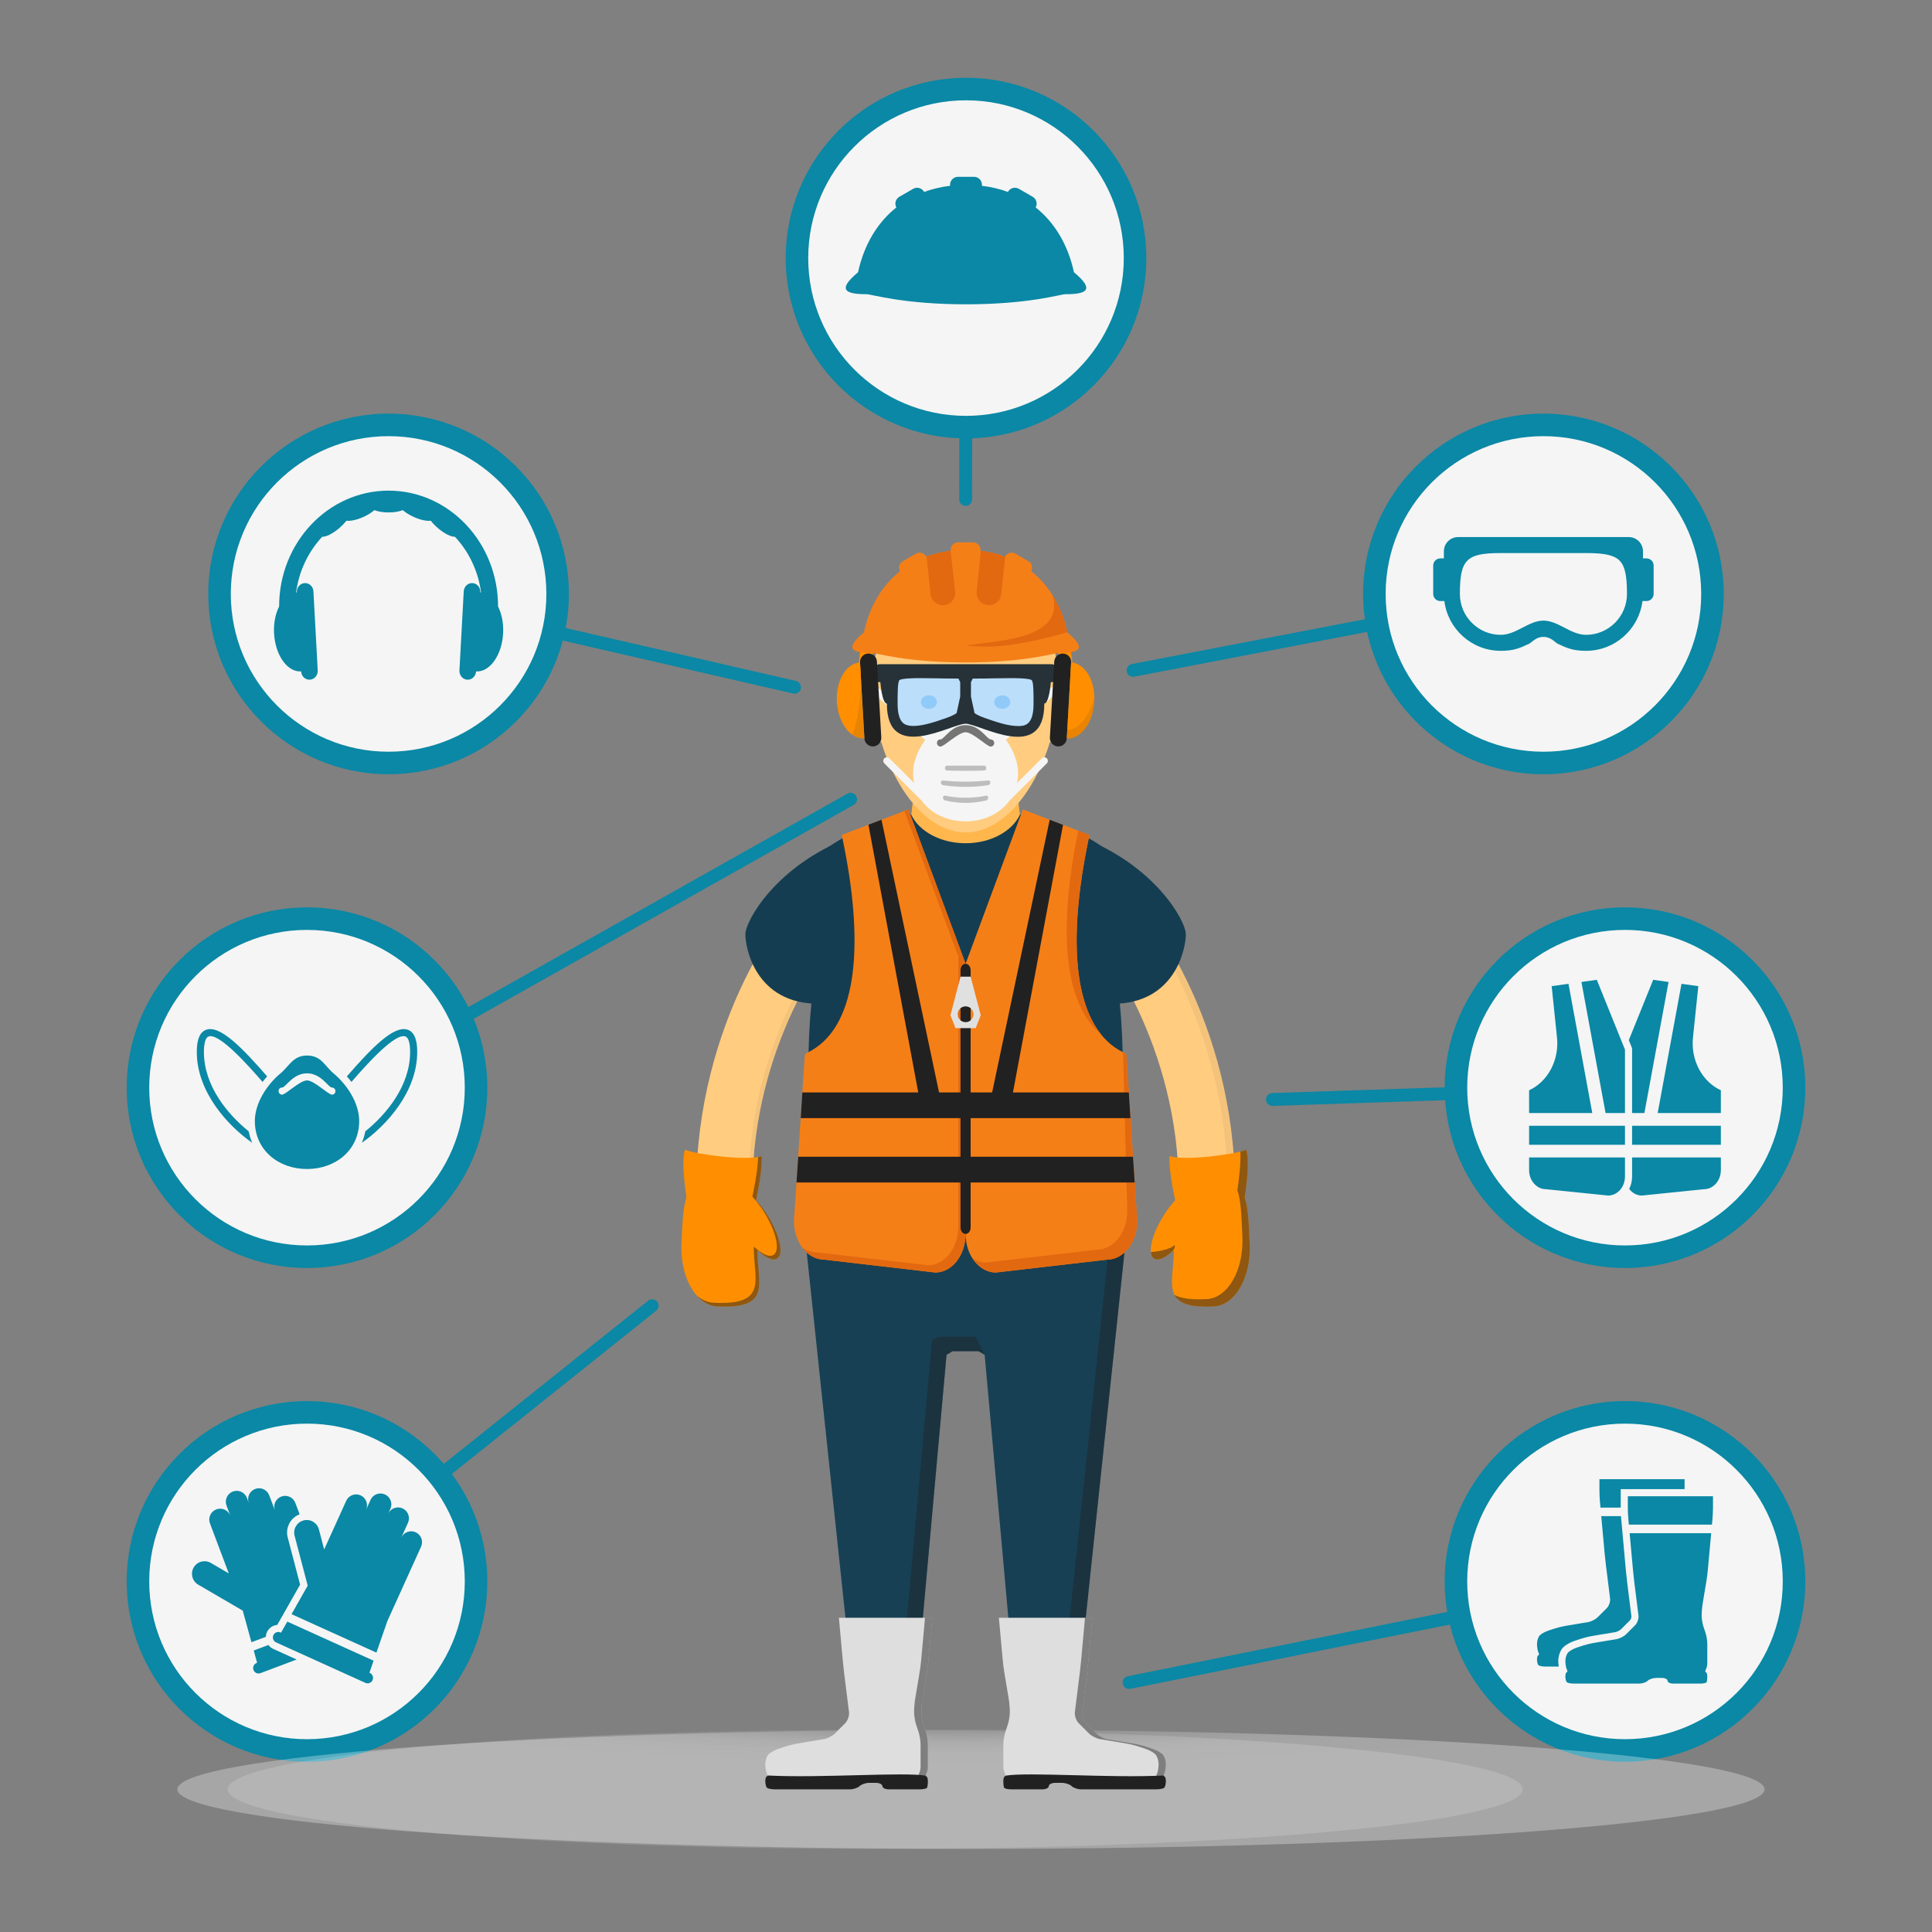 <svg xmlns="http://www.w3.org/2000/svg" xmlns:xlink="http://www.w3.org/1999/xlink" id="&#xD1;&#xEB;&#xEE;&#xE9;_2" x="0px" y="0px" viewBox="0 0 450 450" style="enable-background:new 0 0 450 450;" xml:space="preserve"><rect x="0" y="0" width="450" height="450" fill="#808080" stroke="none"/><g>	<path style="fill:#0A88A5;" d="M262.988,393.39c-0.699,0-1.325-0.492-1.469-1.204c-0.163-0.813,0.362-1.602,1.175-1.767  l116.01-23.35c0.808-0.157,1.602,0.362,1.767,1.175c0.163,0.813-0.362,1.603-1.175,1.767l-116.01,23.35  C263.186,393.38,263.087,393.39,262.988,393.39z"></path></g><g>	<path style="fill:#0A88A5;" d="M296.389,257.59c-0.806,0-1.472-0.639-1.498-1.45c-0.027-0.828,0.621-1.521,1.449-1.549l82.61-2.75  c0.804-0.07,1.521,0.621,1.549,1.449c0.027,0.828-0.621,1.521-1.449,1.549l-82.61,2.75  C296.423,257.59,296.405,257.59,296.389,257.59z"></path></g><g>	<path style="fill:#0A88A5;" d="M263.908,157.641c-0.704,0-1.333-0.499-1.471-1.217c-0.157-0.813,0.376-1.6,1.19-1.756l95.58-18.39  c0.806-0.154,1.6,0.375,1.756,1.19c0.157,0.814-0.376,1.6-1.19,1.756l-95.58,18.39  C264.098,157.631,264.003,157.641,263.908,157.641z"></path></g><g>	<path style="fill:#0A88A5;" d="M185.061,161.57c-0.111,0-0.224-0.013-0.337-0.039l-94.55-21.73  c-0.808-0.186-1.312-0.991-1.126-1.798c0.186-0.807,0.989-1.312,1.798-1.126l94.55,21.73c0.808,0.186,1.311,0.991,1.126,1.798  C186.362,161.1,185.745,161.57,185.061,161.57z"></path></g><g>	<path style="fill:#0A88A5;" d="M71.511,369.84c-0.44,0-0.877-0.193-1.173-0.563c-0.517-0.647-0.412-1.592,0.236-2.108l80.38-64.21  c0.647-0.516,1.591-0.41,2.108,0.235c0.517,0.647,0.412,1.592-0.236,2.108l-80.38,64.21  C72.169,369.732,71.839,369.84,71.511,369.84z"></path></g><g>	<path style="fill:#0A88A5;" d="M71.511,258.94c-0.524,0-1.033-0.274-1.309-0.764c-0.406-0.723-0.15-1.637,0.571-2.043  l126.614-71.279c0.722-0.406,1.636-0.15,2.043,0.571c0.406,0.722,0.15,1.637-0.571,2.043L72.246,258.747  C72.013,258.879,71.76,258.94,71.511,258.94z"></path></g><g>	<path style="fill:#0A88A5;" d="M224.92,117.83h-0.002c-0.829-0.001-1.499-0.674-1.498-1.502l0.08-56.22  c0.001-0.828,0.672-1.498,1.5-1.498h0.001c0.829,0.001,1.5,0.674,1.499,1.502l-0.08,56.22  C226.419,117.16,225.748,117.83,224.92,117.83z"></path></g><g>	<circle style="fill:#0A88A5;" cx="225" cy="60.113" r="42"></circle>	<path style="fill:#F5F5F5;" d="M225,23.363c-20.296,0-36.75,16.453-36.75,36.749c0,20.297,16.454,36.75,36.75,36.75  s36.75-16.453,36.75-36.75C261.75,39.816,245.296,23.363,225,23.363z M248.152,68.525c-1.095,0-8.513,2.355-23.147,2.355  c-14.639,0-22.06-2.355-23.152-2.355c-4.744,0-7.085-0.877-1.996-5.109c1.398-6.42,4.493-11.573,8.918-15.099  c-0.473-0.879-0.174-1.977,0.696-2.482l3.216-1.854c0.887-0.512,2.024-0.211,2.534,0.679l0.025,0.044  c1.884-0.69,3.9-1.172,6.042-1.428v-0.241c0-1.025,0.831-1.855,1.855-1.855H225h0.005h1.856c1.023,0,1.854,0.83,1.854,1.855v0.241  c2.143,0.256,4.161,0.737,6.042,1.428l0.027-0.044c0.511-0.89,1.647-1.19,2.533-0.679l3.216,1.854  c0.871,0.506,1.17,1.604,0.697,2.482c4.423,3.525,7.518,8.679,8.917,15.099C255.234,67.648,252.895,68.525,248.152,68.525z"></path></g><g>	<circle style="fill:#0A88A5;" cx="71.508" cy="253.341" r="42"></circle>	<path style="fill:#F5F5F5;" d="M71.508,216.592c-20.296,0-36.75,16.453-36.75,36.748c0,20.296,16.454,36.75,36.75,36.75  s36.75-16.454,36.75-36.75C108.258,233.045,91.804,216.592,71.508,216.592z M45.838,245.025c0-2.935,0.707-4.623,2.161-5.164  c3.234-1.205,8.543,4.319,14.23,10.855c-0.368,0.407-0.728,0.837-1.073,1.288c-3.435-3.962-10.144-11.489-12.579-10.592  c-0.698,0.261-1.083,1.543-1.083,3.613c0,7.895,5.534,14.541,10.441,18.486c0.176,0.934,0.443,1.83,0.813,2.673  C53.01,262.172,45.838,254.311,45.838,245.025z M71.509,272.286c-6.712,0-12.151-4.464-12.151-11.176  c0-4.118,2.744-8.41,5.989-11.114c2.043-1.702,2.917-4.142,6.162-4.142c3.34,0,4.122,2.439,6.168,4.144  c3.242,2.703,5.984,6.996,5.984,11.111C83.661,267.822,78.221,272.286,71.509,272.286z M84.271,266.183  c0.369-0.842,0.637-1.738,0.813-2.672c4.906-3.945,10.44-10.591,10.44-18.485c0-2.07-0.385-3.353-1.082-3.612  c-2.432-0.906-9.144,6.626-12.58,10.59c-0.346-0.452-0.706-0.882-1.072-1.289c5.686-6.534,10.988-12.06,14.229-10.853  c1.454,0.541,2.161,2.23,2.161,5.164C97.18,254.31,90.01,262.171,84.271,266.183z M77.305,253.308  c-0.828,0-2.484-3.312-5.796-3.312c-3.313,0-4.969,3.312-5.798,3.312c-0.533,0-0.826,0.371-0.826,0.827  c0,0.46,0.369,0.829,0.826,0.829c0.829,0,4.141-3.313,5.798-3.313c1.656,0,4.968,3.313,5.796,3.313  c0.508,0,0.827-0.369,0.827-0.829C78.132,253.679,77.763,253.308,77.305,253.308z"></path></g><g>	<path style="fill:#0A88A5;" d="M401.492,138.34c0,23.196-18.806,42.001-42,42.001c-23.196,0-42-18.805-42-42.001  c0-23.196,18.804-42,42-42C382.686,96.34,401.492,115.144,401.492,138.34z"></path>	<path style="fill:#F5F5F5;" d="M359.49,101.591c-20.293,0-36.748,16.454-36.748,36.749c0,20.297,16.455,36.75,36.748,36.75  c20.298,0,36.752-16.453,36.752-36.75C396.242,118.045,379.788,101.591,359.49,101.591z M385.164,138.34  c0,0.918-0.743,1.656-1.657,1.656h-0.943c-0.818,6.526-6.391,11.594-13.136,11.594c-2.998,0-4.417-0.614-6.624-1.656  c-0.554-0.26-1.654-1.655-3.31-1.579c-1.657-0.076-2.761,1.319-3.314,1.579c-2.204,1.042-3.626,1.656-6.624,1.656  c-6.745,0-12.316-5.067-13.135-11.594h-0.941c-0.917,0-1.659-0.738-1.659-1.656v-6.623c0-0.916,0.742-1.656,1.659-1.656h0.826  v-1.656c0-1.828,1.485-3.313,3.314-3.313h39.746c1.829,0,3.312,1.483,3.312,3.313v1.656h0.829c0.914,0,1.657,0.74,1.657,1.656  V138.34z M369.428,128.818h-19.872c-8.01,0-9.522,1.513-9.522,9.521c0,2.541,0.988,4.931,2.791,6.733  c1.801,1.799,4.189,2.791,6.73,2.791c1.836,0,3.49-0.855,5.095-1.689c1.544-0.797,3.138-1.624,4.844-1.624  c1.704,0,3.3,0.827,4.84,1.623c1.603,0.834,3.261,1.689,5.094,1.689c5.252,0,9.524-4.273,9.524-9.525  c0-4.346-0.486-6.527-1.739-7.777C375.956,129.308,373.777,128.818,369.428,128.818z"></path></g><g>	<circle style="fill:#0A88A5;" cx="90.508" cy="138.341" r="42"></circle>	<path style="fill:#F5F5F5;" d="M90.507,101.591c-20.296,0-36.749,16.453-36.749,36.749c0,20.297,16.453,36.75,36.749,36.75  c20.298,0,36.751-16.453,36.751-36.75C127.258,118.044,110.805,101.591,90.507,101.591z M110.882,156.388  c-0.06,1.129-0.979,1.99-2.045,1.927c-1.069-0.067-1.885-1.035-1.824-2.163l1-18.411c0.06-1.128,0.976-1.993,2.046-1.925  c1.064,0.064,1.883,1.03,1.822,2.162c0.058,0.003,0.114,0.018,0.17,0.024c-0.667-5.026-2.869-9.538-6.092-12.982  c-0.839,0.06-2.354-0.664-3.85-1.918c-0.711-0.596-1.319-1.228-1.773-1.818c-0.878,0.126-2.306-0.148-3.828-0.813  c-1.106-0.483-2.046-1.076-2.687-1.65c-0.811,0.326-1.986,0.536-3.314,0.536c-1.327,0-2.501-0.21-3.313-0.536  c-0.641,0.574-1.581,1.167-2.689,1.65c-1.521,0.665-2.95,0.939-3.824,0.813c-0.456,0.591-1.061,1.223-1.775,1.818  c-1.496,1.256-3.013,1.978-3.852,1.917c-3.223,3.444-5.425,7.956-6.092,12.982c0.058-0.005,0.114-0.02,0.173-0.024  c-0.061-1.132,0.755-2.099,1.824-2.162c1.068-0.068,1.983,0.797,2.043,1.925l1.002,18.411c0.061,1.128-0.757,2.096-1.824,2.163  c-1.069,0.063-1.985-0.798-2.045-1.927c-3.205,0.192-6.024-3.77-6.302-8.852c-0.13-2.388,0.33-4.591,1.181-6.284v-0.031  c0-14.854,11.436-26.94,25.493-26.94c14.059,0,25.495,12.086,25.495,26.94v0.034c0.849,1.693,1.31,3.895,1.182,6.281  C116.905,152.617,114.086,156.578,110.882,156.388z"></path></g><g>	<circle style="fill:#0A88A5;" cx="378.492" cy="368.341" r="42"></circle>	<path style="fill:#F5F5F5;" d="M378.492,331.591c-20.297,0-36.75,16.453-36.75,36.751c0,20.297,16.453,36.749,36.75,36.749  c20.296,0,36.75-16.452,36.75-36.749C415.242,348.044,398.788,331.591,378.492,331.591z M372.54,344.537h19.836l-0.003,2.313  h-14.876v4.301h-4.719l-0.119-1.33c-0.067-0.723-0.119-1.91-0.119-2.638V344.537z M363.065,388.175h-3.088  c-0.726,0-1.471-0.148-1.653-0.329c-0.181-0.182-0.33-0.776-0.33-1.324c0-0.54,0.15-0.989,0.33-0.989c0.183,0,0.183-0.297,0-0.662  c-0.181-0.364-0.328-1.257-0.328-1.982c0-0.728,0.298-1.621,0.658-1.983c0.365-0.364,1.227-0.849,1.918-1.08l1.458-0.484  c0.688-0.229,1.842-0.519,2.558-0.637l5.325-0.888c0.718-0.118,1.725-0.637,2.239-1.153l2.099-2.097  c0.513-0.515,0.861-1.526,0.768-2.249l-0.992-7.952c-0.093-0.722-0.22-1.904-0.283-2.63l-0.785-8.602h4.605  c0.019,0.294,0.037,0.574,0.06,0.81l0.136,1.504l0.947,10.408c0.067,0.739,0.197,1.945,0.289,2.681l0.995,7.959  c0.026,0.214-0.145,0.717-0.3,0.87l-2.096,2.096c-0.271,0.271-0.962,0.627-1.339,0.691l-5.328,0.887  c-0.783,0.129-2.014,0.434-2.81,0.695l-1.46,0.487c-0.809,0.271-1.946,0.865-2.561,1.48c-0.786,0.788-1.145,2.186-1.145,3.152  C362.953,387.241,362.992,387.711,363.065,388.175z M397.783,365.702c-0.065,0.723-0.217,1.902-0.336,2.622l-0.888,5.324  c-0.119,0.716-0.218,1.898-0.218,2.629c0,0.723,0.189,1.884,0.418,2.572l0.486,1.459c0.231,0.689,0.418,1.851,0.418,2.579v2.645  c0,0.728,0,1.618,0,1.982c0,0.368-0.15,0.96-0.33,1.322c-0.183,0.367-0.183,0.66,0,0.66c0.181,0,0.33,0.449,0.33,0.994  c0,0.547-0.071,1.138-0.164,1.321c-0.092,0.183-0.763,0.33-1.488,0.33h-6.281c-0.728,0-1.323-0.299-1.323-0.661  c0-0.361-0.595-0.66-1.32-0.66h-1.323c-0.726,0-1.62,0.299-1.983,0.66c-0.362,0.365-1.257,0.661-1.984,0.661h-15.207  c-0.726,0-1.468-0.148-1.65-0.33c-0.183-0.184-0.333-0.774-0.333-1.321c0-0.545,0.15-0.994,0.333-0.994c0.183,0,0.183-0.293,0-0.66  c-0.183-0.362-0.333-1.258-0.333-1.983c0-0.73,0.298-1.618,0.663-1.983c0.362-0.364,1.227-0.851,1.915-1.081l1.458-0.487  c0.691-0.226,1.842-0.514,2.56-0.632l5.326-0.888c0.716-0.121,1.725-0.638,2.239-1.153l2.096-2.095  c0.515-0.516,0.861-1.527,0.771-2.248l-0.997-7.956c-0.09-0.722-0.215-1.905-0.283-2.628l-0.781-8.6h18.994L397.783,365.702z   M398.987,351.151c0,0.727-0.056,1.914-0.119,2.639l-0.119,1.327h-19.354l-0.123-1.327c-0.066-0.725-0.121-1.912-0.121-2.639  l0.002-2.646h19.835V351.151z"></path></g><g>	<circle style="fill:#0A88A5;" cx="71.508" cy="368.341" r="42"></circle>	<path style="fill:#F5F5F5;" d="M71.508,331.591c-20.296,0-36.75,16.453-36.75,36.749c0,20.298,16.454,36.752,36.75,36.752  c20.297,0,36.75-16.454,36.75-36.752C108.258,348.044,91.805,331.591,71.508,331.591z M56.538,375.149l-10.372-6.053  c-1.397-0.814-1.869-2.607-1.054-4.004c0.816-1.396,2.608-1.868,4.003-1.051l4.172,2.435l-4.381-11.643  c-0.494-1.313,0.167-2.774,1.479-3.269c1.307-0.491,2.764,0.168,3.263,1.471l-0.887-2.357c0-0.001-0.001-0.004-0.003-0.007  c-0.491-1.309,0.171-2.773,1.481-3.266c1.312-0.495,2.773,0.169,3.268,1.477v0.002l0.444,1.183  c-0.488-1.312,0.173-2.769,1.483-3.264c1.313-0.492,2.776,0.171,3.27,1.481l0.001-0.001l1.338,3.558  c-0.491-1.311,0.172-2.771,1.479-3.263c1.313-0.494,2.773,0.168,3.269,1.482l0.999,2.656c-0.961,0.372-1.771,1.035-2.299,1.939  c-0.616,1.058-0.784,2.291-0.472,3.473l2.881,10.965l-5.321,9.38c-1.044,0.09-1.973,0.739-2.416,1.709  c-0.155,0.347-0.233,0.709-0.25,1.067l-3.344,1.259L56.538,375.149z M60.675,389.705c-0.656,0.25-1.388-0.082-1.634-0.737  c-0.248-0.657,0.084-1.389,0.739-1.638l0.107-0.037l-0.789-2.859l3.414-1.285c0.282,0.374,0.649,0.694,1.106,0.901l5.483,2.484  L60.675,389.705z M86.146,389.657c0.64,0.286,0.92,1.041,0.632,1.678c-0.287,0.639-1.039,0.922-1.677,0.635l-20.798-9.427  c-0.636-0.289-0.919-1.038-0.632-1.678c0.291-0.638,1.043-0.923,1.681-0.634l0.104,0.049l1.464-2.577l20.095,9.103l-0.974,2.802  L86.146,389.657z M90.225,377.58h0.002l-2.556,7.344l-19.768-8.955l3.768-6.644l-3.052-11.615  c-0.413-1.563,0.522-3.164,2.084-3.572c1.563-0.414,3.165,0.522,3.575,2.085l1.228,4.673l5.134-11.332  c0.579-1.275,2.081-1.843,3.357-1.264c1.272,0.576,1.837,2.072,1.269,3.347l1.039-2.294c0.001-0.003,0.001-0.005,0.001-0.006  c0.578-1.275,2.084-1.841,3.358-1.263c1.278,0.577,1.842,2.079,1.265,3.355l0,0l-0.52,1.15c0.58-1.271,2.079-1.834,3.354-1.256  c1.275,0.576,1.842,2.08,1.264,3.355h0.003l-1.572,3.463c0.581-1.273,2.083-1.838,3.357-1.263c1.275,0.581,1.84,2.083,1.262,3.36  L90.225,377.58z"></path></g><g>	<circle style="fill:#0A88A5;" cx="378.492" cy="253.34" r="42"></circle>	<path style="fill:#F5F5F5;" d="M378.489,216.592c-20.294,0-36.747,16.453-36.747,36.75c0,20.294,16.453,36.748,36.747,36.748  c20.299,0,36.753-16.454,36.753-36.748C415.242,233.045,398.788,216.592,378.489,216.592z M356.159,253.942  c4.354-1.98,7.132-7.075,6.47-12.545l-1.214-11.701l3.915-0.55l5.543,30.106h-14.714V253.942z M378.489,274.032  c0,2.448-1.764,4.434-3.939,4.434l-14.449-1.477c-2.178,0-3.941-1.985-3.941-4.434v-2.96h22.33V274.032z M378.489,266.641h-22.33  v-4.434h22.33V266.641z M378.489,259.252h-4.52l-5.623-30.532l3.578-0.504l6.564,16.256V259.252z M385.059,228.216l3.578,0.504  l-5.625,30.532h-2.867v-15.1l-0.763-1.887L385.059,228.216z M400.82,272.556c0,2.448-1.762,4.434-3.939,4.434l-14.447,1.477  c-1.19,0-2.242-0.602-2.964-1.536c0.431-0.863,0.675-1.85,0.675-2.897v-4.436h20.676V272.556z M400.82,266.641h-20.676v-4.434  h20.676V266.641z M400.82,259.252h-14.714l5.547-30.106l3.915,0.55l-1.216,11.701c-0.664,5.47,2.118,10.564,6.468,12.545V259.252z"></path></g><radialGradient id="SVGID_1_" cx="203.847" cy="57320.375" r="130.531" gradientTransform="matrix(1 0 0 0.128 0 -6943.166)" gradientUnits="userSpaceOnUse">	<stop offset="0" style="stop-color:#000000"></stop>	<stop offset="0.098" style="stop-color:#2D2D2D"></stop>	<stop offset="0.232" style="stop-color:#646464"></stop>	<stop offset="0.367" style="stop-color:#939393"></stop>	<stop offset="0.5" style="stop-color:#BABABA"></stop>	<stop offset="0.631" style="stop-color:#D8D8D8"></stop>	<stop offset="0.76" style="stop-color:#EEEEEE"></stop>	<stop offset="0.884" style="stop-color:#FBFBFB"></stop>	<stop offset="1" style="stop-color:#FFFFFF"></stop></radialGradient><path style="opacity:0.15;fill:url(#SVGID_1_);" d="M354.662,416.77c0,7.663-67.521,13.874-150.815,13.874 c-83.294,0-150.815-6.211-150.815-13.874c0-7.661,67.521-13.872,150.815-13.872C287.141,402.897,354.662,409.108,354.662,416.77z"></path><radialGradient id="SVGID_00000092437549222131536660000017026131133989651620_" cx="226.475" cy="57320.375" r="130.534" gradientTransform="matrix(1.226 0 0 0.128 -51.414 -6943.166)" gradientUnits="userSpaceOnUse">	<stop offset="0.332" style="stop-color:#000000"></stop>	<stop offset="0.343" style="stop-color:#0D0D0D"></stop>	<stop offset="0.393" style="stop-color:#3F3F3F"></stop>	<stop offset="0.446" style="stop-color:#6D6D6D"></stop>	<stop offset="0.501" style="stop-color:#949494"></stop>	<stop offset="0.56" style="stop-color:#B5B5B5"></stop>	<stop offset="0.622" style="stop-color:#D0D0D0"></stop>	<stop offset="0.69" style="stop-color:#E5E5E5"></stop>	<stop offset="0.766" style="stop-color:#F4F4F4"></stop>	<stop offset="0.857" style="stop-color:#FCFCFC"></stop>	<stop offset="1" style="stop-color:#FFFFFF"></stop></radialGradient><path style="opacity:0.3;fill:url(#SVGID_00000092437549222131536660000017026131133989651620_);" d="M411,416.77 c0,7.663-82.758,13.874-184.848,13.874c-102.087,0-184.845-6.211-184.845-13.874c0-7.661,82.759-13.872,184.845-13.872 C328.242,402.897,411,409.108,411,416.77z"></path><g>	<path style="fill:#681E1E;" d="M238.344,201.47c0,8.929-7.504,3.233-13.439,3.233c-5.938,0-13.438,5.696-13.438-3.233  s7.501-67.906,13.438-67.906C230.84,133.564,238.344,192.541,238.344,201.47z"></path>	<g>		<path style="fill:#FFCC80;" d="M175.264,276.82h-13.089c0-38.215,20.357-66.879,28.095-71.325l6.52,11.349l0.128-0.08   C193.095,219.466,175.264,243.725,175.264,276.82z"></path>		<path style="opacity:0.05;fill:#212121;" d="M196.789,216.845l-6.52-11.349c-0.084,0.048-0.178,0.115-0.265,0.169l5.936,10.332   l0.128-0.08c-3.823,2.701-21.654,26.96-21.654,60.056h-12.225c-0.003,0.283-0.015,0.563-0.015,0.848h13.089   c0-33.096,17.831-57.354,21.653-60.055L196.789,216.845z"></path>		<g>			<path style="fill:#FF8F00;" d="M158.729,289.866c-0.293,7.714,3.435,14.175,8.32,14.418c13.279,0.664,9.09-5.815,9.385-13.53    c0.294-7.715-3.432-14.174-8.319-14.419C159.86,275.921,159.262,275.891,158.729,289.866z"></path>			<path style="fill:#FF8F00;" d="M173.16,287.237c2.959,4.471,6.541,7.066,8.004,5.791c1.461-1.272,0.246-5.933-2.711-10.406    c-2.956-4.475-6.538-7.072-8.003-5.798C168.987,278.1,170.199,282.759,173.16,287.237z"></path>			<path style="fill:#FF8F00;" d="M177.392,269.275c0.252,3.582-1.395,10.685-1.395,10.685l-15.763,1.071    c0,0-1.847-10.213-0.666-13.227C162.253,268.923,174.109,270.438,177.392,269.275z"></path>		</g>		<path style="opacity:0.5;fill:#212121;" d="M178.453,282.622c-0.764-1.156-1.569-2.181-2.369-3.052   c0.333-1.516,1.524-7.207,1.308-10.295c-0.232,0.082-0.517,0.148-0.827,0.204c-0.047,3.186-1.03,7.886-1.329,9.243   c0.8,0.871,1.606,1.895,2.37,3.051c2.956,4.475,4.172,9.134,2.711,10.406c-0.943,0.822-2.77,0.021-4.739-1.84   c-0.132,7.522,3.654,13.747-9.376,13.097c-1.449-0.073-2.792-0.703-3.963-1.74c1.348,1.549,2.999,2.497,4.811,2.588   c13.029,0.651,9.244-5.574,9.376-13.097c1.97,1.86,3.796,2.662,4.738,1.841C182.625,291.756,181.41,287.096,178.453,282.622z"></path>		<path style="fill:#FFCC80;" d="M287.631,276.82h-13.086c0-33.098-17.832-57.355-21.652-60.055l6.646-11.27   C267.275,209.94,287.631,238.602,287.631,276.82z"></path>		<path style="opacity:0.05;fill:#212121;" d="M259.539,205.496l-0.486,0.826c8.447,6.418,26.883,34.12,26.883,70.499h1.695   C287.631,238.602,267.275,209.94,259.539,205.496z"></path>		<g>			<path style="fill:#FF8F00;" d="M291.082,289.866c0.293,7.714-3.434,14.175-8.32,14.418c-13.281,0.664-9.094-5.815-9.385-13.53    c-0.293-7.715,3.43-14.174,8.316-14.419C289.951,275.921,290.551,275.891,291.082,289.866z"></path>			<path style="fill:#FF8F00;" d="M276.65,287.237c-2.959,4.471-6.543,7.066-8.004,5.791c-1.461-1.272-0.246-5.933,2.713-10.406    c2.953-4.475,6.539-7.072,8-5.798C280.82,278.1,279.609,282.759,276.65,287.237z"></path>			<path style="fill:#FF8F00;" d="M272.42,269.275c-0.254,3.582,1.393,10.685,1.393,10.685l15.762,1.071    c0,0,1.85-10.213,0.668-13.227C287.557,268.923,275.699,270.438,272.42,269.275z"></path>		</g>		<path style="opacity:0.5;fill:#212121;" d="M291.082,289.866c-0.215-5.607-0.445-8.936-1.172-10.914   c0.469-3.145,1.178-8.988,0.332-11.147c-0.322,0.135-0.781,0.273-1.336,0.414c0.156,2.705-0.336,6.646-0.691,9.037   c0.725,1.979,0.957,5.307,1.17,10.913c0.293,7.715-3.434,14.176-8.32,14.419c-3.707,0.186-6.049-0.188-7.512-0.987   c0.98,1.915,3.451,2.972,9.209,2.684C287.648,304.041,291.375,297.58,291.082,289.866z M268.646,293.028   c0.641,0.558,1.693,0.353,2.918-0.411c1.162-0.83,2.188-1.438,2.082-2.657c-1.359,1.286-4.602,1.579-5.582,1.668   C268.127,292.241,268.309,292.733,268.646,293.028z"></path>	</g>	<g>		<g>			<polygon style="fill:#184054;" points="250.77,396.799 236.662,396.799 227.256,292.391 262.525,285.863    "></polygon>			<polygon style="fill:#184054;" points="199.038,396.799 213.145,396.799 222.554,292.391 187.282,285.863    "></polygon>		</g>		<polygon style="fill:#184054;" points="234.309,318.494 227.924,314.721 221.885,314.721 215.497,318.494 215.497,282.602    234.309,282.602   "></polygon>	</g>	<path style="opacity:0.4;fill:#212121;" d="M258.697,286.571l-11.32,106.835h-11.021l0.307,3.392h14.107l11.756-110.935  L258.697,286.571z M227.256,311.328h-8.764l-1.419,0.838l-7.321,81.24h-11.073l0.359,3.392h14.106l7.321-81.24l1.419-0.838h6.039  l1.418,0.838L227.256,311.328z"></path>	<g>		<g>			<path style="fill:#153D51;" d="M188.263,249.977c0-48.506,16.407-61.441,36.644-61.441c20.238,0,36.641,12.935,36.641,61.441    H188.263z"></path>			<path style="fill:#153D51;" d="M259.103,233.805c14.656,0,17.102-12.931,17.102-16.165c0-3.233-7.33-16.169-24.43-22.637    c-17.1-6.467-2.443,25.87-2.443,25.87L259.103,233.805z"></path>			<path style="fill:#153D51;" d="M190.705,233.805c-14.656,0-17.098-12.931-17.098-16.165c0-3.233,7.325-16.169,24.427-22.637    c17.099-6.467,2.442,25.87,2.442,25.87L190.705,233.805z"></path>		</g>		<path style="fill:#153D51;" d="M266.432,212.788c0,13.395-18.594,24.251-41.526,24.251c-22.935,0-41.528-10.856-41.528-24.251   c0-13.396,18.594-24.253,41.528-24.253C247.838,188.535,266.432,199.392,266.432,212.788z"></path>	</g>	<g>		<g>			<path style="fill:#F57F17;" d="M261.564,245.089c-10.943-5.435-13.297-23.411-8.277-48.364c0.152-0.761,0.305-1.5,0.461-2.252    l-15.516-5.937l-13.327,35.95v62.92c0,4.959,3.159,8.987,7.054,8.987l25.865-2.997c3.895,0,7.057-4.025,7.057-8.989    l-2.463-37.684C262.254,245.816,262.703,245.652,261.564,245.089z"></path>			<path style="fill:#E26910;" d="M262.418,246.723c-0.164-0.902,0.279-1.068-0.842-1.627l0.982,36.987    c0,4.965-3.162,8.99-7.057,8.99l-25.865,2.997c-1.104,0-2.135-0.352-3.064-0.928c1.295,1.97,3.213,3.25,5.387,3.25l25.865-2.997    c3.895,0,7.057-4.025,7.057-8.989L262.418,246.723z M256.453,240.909c-6.436-8.024-7.273-23.763-3.166-44.185    c0.152-0.761,0.305-1.5,0.461-2.252l-2.596-0.993c-0.063,0.307-0.125,0.611-0.189,0.922    C246.41,217.051,247.951,233.917,256.453,240.909z"></path>			<polygon style="fill:#212121;" points="263.301,260.44 224.905,260.44 224.905,254.447 262.928,254.447    "></polygon>			<polygon style="fill:#212121;" points="264.291,275.419 224.905,275.419 224.905,269.428 263.895,269.428    "></polygon>			<polygon style="fill:#212121;" points="247.604,192.122 235.936,254.447 235.369,257.442 230.781,256.065 231.088,254.447     244.494,190.931    "></polygon>		</g>		<g>			<path style="fill:#F57F17;" d="M188.247,245.089c10.942-5.435,13.294-23.411,8.276-48.364c-0.153-0.761-0.308-1.5-0.46-2.252    l15.513-5.937l13.329,35.95v62.92c0,4.959-3.16,8.987-7.056,8.987l-25.866-2.997c-3.896,0-7.053-4.025-7.053-8.989l2.462-37.684    C187.559,245.816,187.107,245.652,188.247,245.089z"></path>			<path style="fill:#E26910;" d="M211.576,188.535l-0.935,0.358l12.567,33.896v62.921c0,4.957-3.16,8.986-7.056,8.986    l-25.866-2.997c-1.266,0-2.436-0.459-3.464-1.202c1.288,1.772,3.115,2.898,5.16,2.898l25.866,2.997    c3.896,0,7.056-4.028,7.056-8.987v-62.92L211.576,188.535z"></path>			<polygon style="fill:#212121;" points="186.506,260.44 224.905,260.44 224.905,254.447 186.882,254.447    "></polygon>			<polygon style="fill:#212121;" points="185.519,275.419 224.905,275.419 224.905,269.428 185.917,269.428    "></polygon>			<polygon style="fill:#212121;" points="202.274,192.094 213.877,254.447 214.439,257.442 219.026,256.065 218.722,254.447     205.317,190.931    "></polygon>		</g>		<path style="fill:#212121;" d="M226.08,285.908c0,0.827-0.524,1.497-1.174,1.497l0,0c-0.65,0-1.177-0.67-1.177-1.497v-59.922   c0-0.827,0.527-1.499,1.177-1.499l0,0c0.649,0,1.174,0.672,1.174,1.499V285.908z"></path>		<path style="fill:#E0E0E0;" d="M226.08,227.482h-2.353l-2.35,8.988l1.174,2.996h4.705l1.176-2.996L226.08,227.482z    M224.904,238.083c-1.018,0-1.842-0.823-1.842-1.841c0-1.018,0.824-1.842,1.842-1.842c1.017,0,1.842,0.824,1.842,1.842   C226.746,237.26,225.921,238.083,224.904,238.083z"></path>	</g>	<path style="fill:#FFB74D;" d="M237.561,189.772c-1.85,3.866-6.799,6.632-12.655,6.632c-5.858,0-10.807-2.766-12.657-6.632  c0.303-2.564,0.639-5.397,1.042-8.396c2.324-2.966,6.633-4.965,11.615-4.965c4.983,0,9.29,1.999,11.614,4.965  C236.924,184.375,237.26,187.208,237.561,189.772z"></path>	<g>		<path style="fill:#FFCC80;" d="M246.566,159.576c0,16.106-9.699,34.311-21.661,34.311c-11.966,0-21.664-18.205-21.664-34.311   c0-16.107,9.698-24.017,21.664-24.017C236.867,135.559,246.566,143.468,246.566,159.576z"></path>		<path style="fill:#FFCC80;" d="M247.01,165.645c-0.525,4.088,0.477,7.555-1.773,7.316c-2.246-0.238-3.645-3.75-3.119-7.839   c0.527-4.088,2.781-7.209,5.031-6.971C249.4,158.393,247.539,161.553,247.01,165.645z"></path>		<path style="fill:#FFCC80;" d="M202.8,165.645c0.525,4.088-0.481,7.555,1.773,7.316c2.248-0.238,3.647-3.75,3.119-7.839   c-0.528-4.088-2.781-7.209-5.031-6.971C200.408,158.393,202.271,161.553,202.8,165.645z"></path>		<g>			<path style="fill:#F5F5F5;" d="M237.133,180.071c0,6.752-5.473,11.246-12.228,11.246c-6.754,0-12.229-4.494-12.229-11.246    c0-4.142,2.762-8.463,6.026-11.184c2.058-1.713,2.936-4.163,6.202-4.163c3.356,0,4.147,2.452,6.208,4.166    C234.373,171.611,237.133,175.931,237.133,180.071z"></path>			<path style="fill:#F5F5F5;" d="M216.571,173.058c-0.199,0-0.4-0.071-0.561-0.216l-13.323-12.078    c-0.341-0.309-0.366-0.834-0.057-1.176c0.306-0.339,0.836-0.366,1.177-0.056l13.323,12.075c0.341,0.309,0.366,0.837,0.058,1.176    C217.023,172.965,216.797,173.058,216.571,173.058z"></path>			<path style="fill:#F5F5F5;" d="M233.236,173.058c-0.219,0-0.445-0.089-0.607-0.265c-0.311-0.335-0.299-0.862,0.039-1.178    l12.906-12.076c0.338-0.316,0.865-0.297,1.178,0.039c0.318,0.337,0.299,0.863-0.039,1.178l-12.906,12.077    C233.645,172.983,233.443,173.058,233.236,173.058z"></path>			<path style="fill:#F5F5F5;" d="M214.907,186.388c-0.214,0-0.427-0.081-0.589-0.244l-8.334-8.333    c-0.327-0.327-0.327-0.852-0.002-1.178c0.325-0.329,0.854-0.327,1.178-0.001l8.336,8.333c0.325,0.327,0.325,0.853,0.001,1.178    C215.334,186.307,215.12,186.388,214.907,186.388z"></path>			<path style="fill:#F5F5F5;" d="M234.9,186.388c-0.211,0-0.422-0.081-0.584-0.244c-0.328-0.327-0.328-0.853,0-1.18l8.328-8.333    c0.33-0.326,0.854-0.326,1.178,0c0.326,0.327,0.326,0.852,0,1.179l-8.328,8.333C235.33,186.307,235.115,186.388,234.9,186.388z"></path>			<path style="fill:#757575;" d="M231.568,173.054c0,0.46-0.318,0.835-0.832,0.835c-0.834,0-4.166-3.336-5.831-3.334    c-1.667,0-5.001,3.334-5.834,3.334c-0.461,0-0.832-0.375-0.832-0.835l0,0c0-0.46,0.296-0.833,0.832-0.833    c0.833,0,2.5-3.332,5.834-3.333c3.331,0,4.997,3.333,5.831,3.333C231.197,172.221,231.568,172.594,231.568,173.054    L231.568,173.054z"></path>			<g>				<path style="fill:#BDBDBD;" d="M229.721,178.897c0,0.309-0.205,0.568-0.455,0.576c-2.902,0.087-5.819,0.087-8.722,0     c-0.252-0.008-0.454-0.268-0.454-0.576l0,0c0-0.31,0.205-0.561,0.457-0.562c2.905,0,5.811,0,8.717,0     C229.516,178.336,229.719,178.587,229.721,178.897L229.721,178.897z"></path>				<path style="fill:#BDBDBD;" d="M230.672,182.261c0,0.3-0.24,0.584-0.539,0.629c-3.453,0.511-7.004,0.511-10.457,0     c-0.297-0.045-0.539-0.33-0.539-0.629l0,0c0-0.3,0.243-0.513,0.541-0.48c3.46,0.387,6.994,0.386,10.453,0     C230.432,181.749,230.672,181.961,230.672,182.261L230.672,182.261z"></path>				<path style="fill:#BDBDBD;" d="M230.174,185.771c0,0.305-0.219,0.612-0.49,0.677c-3.143,0.748-6.415,0.747-9.558,0     c-0.271-0.065-0.49-0.372-0.49-0.677l0,0c0-0.305,0.221-0.502,0.492-0.448c3.147,0.644,6.407,0.644,9.554,0     C229.953,185.269,230.174,185.467,230.174,185.771L230.174,185.771z"></path>			</g>		</g>		<g>			<g>				<path style="fill:#263238;" d="M243.238,163.925c0,13.946-15.002,4.648-18.335,4.648c-3.334,0-18.332,9.261-18.332-4.684     c0-10,0-8.333,18.332-8.333C243.238,155.556,243.238,153.89,243.238,163.925z"></path>				<path style="fill:#263238;" d="M246.568,156.795c0,1.155-0.746,2.095-1.664,2.095h-39.995c-0.92,0-1.668-0.939-1.668-2.095l0,0     c0-1.158,0.748-2.097,1.668-2.097h39.995C245.822,154.698,246.568,155.637,246.568,156.795L246.568,156.795z"></path>				<path style="fill:#263238;" d="M243.238,163.89c0.918,0,1.666-3.729,1.666-8.333h-3.336     C241.568,160.161,242.313,163.89,243.238,163.89z"></path>				<path style="fill:#263238;" d="M206.571,163.89c0.923,0,1.672-3.729,1.672-8.333h-3.336     C204.907,160.161,205.652,163.89,206.571,163.89z"></path>			</g>			<path style="fill:#BBDEFB;" d="M223.653,162.221v-3.333l-0.416-0.833c-2.633,0-3.222-0.032-5.158-0.062    c-1.427-0.022-2.676-0.042-3.771-0.042c-3.854,0-4.686,0.314-4.839,0.498c-0.397,0.48-0.397,3.116-0.397,5.441    c0,2.089,0.387,3.6,1.123,4.37c0.195,0.207,0.787,0.83,2.565,0.83c2.334,0,5.267-1.024,7.621-1.845    c1.945-0.68,2.439-1.17,2.439-1.17L223.653,162.221z"></path>			<path style="fill:#90CAF9;" d="M216.362,165.093c-1.034,0-1.87-0.704-1.87-1.573c0-0.869,0.836-1.573,1.87-1.573    c1.033,0,1.872,0.704,1.872,1.573C218.234,164.389,217.395,165.093,216.362,165.093z"></path>			<path style="fill:#BBDEFB;" d="M240.336,158.454c-0.154-0.188-0.99-0.501-4.855-0.501c-1.094,0-2.342,0.019-3.771,0.041    c-1.932,0.03-2.516,0.062-5.139,0.062l-0.416,0.833v3.333l0.832,3.853c0,0,0.5,0.493,2.453,1.178    c2.357,0.827,5.291,1.857,7.627,1.857c1.461,0,3.668,0,3.668-5.188C240.734,161.468,240.734,158.936,240.336,158.454z"></path>			<path style="fill:#90CAF9;" d="M233.443,165.104c-1.033,0-1.869-0.704-1.869-1.573c0-0.869,0.836-1.573,1.869-1.573    c1.035,0,1.871,0.704,1.871,1.573C235.314,164.399,234.479,165.104,233.443,165.104z"></path>		</g>		<g>			<path style="fill:#FF8F00;" d="M224.905,132.228c12.179,0,22.054,11.191,22.054,24.997h2.943    c0-15.647-11.193-28.331-24.997-28.331c-13.808,0-24.998,12.684-24.998,28.331h2.941    C202.848,143.419,212.723,132.228,224.905,132.228z"></path>			<path style="fill:#212121;" d="M205.27,171.777c0.061,1.083-0.769,2.016-1.855,2.08l0,0c-1.085,0.061-2.018-0.769-2.079-1.854    l-1.016-17.697c-0.062-1.087,0.768-2.019,1.854-2.081l0,0c1.087-0.061,2.017,0.77,2.081,1.854L205.27,171.777z"></path>			<path style="fill:#FF8F00;" d="M201.338,172.003c-3.26,0.186-6.128-3.622-6.406-8.509c-0.282-4.889,2.134-9.002,5.391-9.188    L201.338,172.003z"></path>			<path style="opacity:0.1;fill:#212121;" d="M198.494,171.098c1.391-2.85,2.189-10.314,2.001-13.808l0.849,14.707    C200.343,172.048,199.358,171.726,198.494,171.098z"></path>		</g>		<g>			<path style="fill:#212121;" d="M244.539,171.777c-0.063,1.083,0.768,2.016,1.854,2.08l0,0c1.084,0.061,2.018-0.769,2.082-1.854    l1.01-17.697c0.066-1.087-0.764-2.019-1.85-2.081l0,0c-1.084-0.061-2.016,0.77-2.08,1.854L244.539,171.777z"></path>			<path style="fill:#FF8F00;" d="M248.471,172.003c3.26,0.186,6.125-3.622,6.408-8.509c0.281-4.889-2.133-9.002-5.395-9.188    L248.471,172.003z"></path>			<path style="opacity:0.1;fill:#212121;" d="M254.895,162.599c0,0.288,0,0.594-0.016,0.899c-0.289,4.885-3.156,8.685-6.414,8.498    l0.117-1.968C252.482,169.757,254.133,164.805,254.895,162.599z"></path>		</g>		<g>			<path style="fill:#F57F17;" d="M246.701,152.083c-1.018,0-8.006,2.222-21.796,2.222c-13.791,0-20.78-2.222-21.814-2.222    c-4.462,0-6.667-0.814-1.866-4.801c1.307-6.055,4.224-10.907,8.398-14.232c-0.441-0.831-0.17-1.866,0.661-2.324l3.02-1.764    c0.831-0.475,1.899-0.186,2.391,0.645l0.018,0.051c0.034-0.017,0.068-0.017,0.103-0.034c1.746-0.645,3.612-1.086,5.597-1.323    v-0.22c0-0.085,0-0.153,0.017-0.238c0.119-0.848,0.849-1.51,1.73-1.51h3.494c0.965,0,1.746,0.78,1.746,1.748v0.22    c0.018,0,0.051,0,0.068,0.017c2.002,0.238,3.867,0.678,5.631,1.34l0.018-0.051c0-0.017,0.018-0.017,0.035-0.034    c0.475-0.814,1.543-1.086,2.357-0.611l3.02,1.764c0.832,0.458,1.102,1.493,0.66,2.324c4.174,3.325,7.092,8.177,8.396,14.232    C253.385,151.268,251.182,152.083,246.701,152.083z"></path>			<path style="fill:#E26910;" d="M234.15,129.573l-0.934,8.804c-0.154,1.594-1.578,2.748-3.172,2.578    c-1.477-0.152-2.58-1.408-2.58-2.867c0-0.102,0-0.204,0.018-0.306l0.984-9.465c2.002,0.238,3.867,0.678,5.631,1.34l0.018-0.051    C234.115,129.589,234.133,129.589,234.15,129.573z"></path>			<path style="fill:#E26910;" d="M222.479,137.782c0.017,0.102,0.017,0.187,0.017,0.289c0,1.46-1.102,2.731-2.596,2.884    c-1.594,0.17-3.019-0.984-3.171-2.578l-0.916-8.753c1.746-0.645,3.612-1.086,5.597-1.323L222.479,137.782z"></path>			<path style="fill:#E26910;" d="M248.584,147.282c-15.926,4.461-19.762,3.155-23.679,3.155c4.817-1.255,23.526-0.78,20.235-11.806    C246.719,141.141,247.889,144.042,248.584,147.282z"></path>		</g>	</g>	<g>		<g>			<path style="fill:#DEDEDE;" d="M271.027,413.717c-0.01-0.14,0.035-0.338,0.15-0.564c0.207-0.416,0.377-1.438,0.377-2.27    c0-0.834-0.344-1.855-0.756-2.272c-0.416-0.417-1.406-0.974-2.193-1.237l-1.672-0.557c-0.791-0.264-2.109-0.592-2.93-0.726    l-6.102-1.019c-0.822-0.136-1.975-0.73-2.566-1.317l-2.4-2.402c-0.588-0.591-0.984-1.751-0.881-2.575l1.141-9.113    c0.102-0.826,0.246-2.18,0.324-3.01l0.891-9.85h-21.752l0.895,9.85c0.078,0.83,0.25,2.184,0.389,3.004l1.018,6.099    c0.137,0.82,0.248,2.174,0.248,3.007c0,0.833-0.215,2.16-0.482,2.954l-0.553,1.666c-0.268,0.794-0.48,2.122-0.48,2.955v3.026    c0,0.832,0,1.857,0,2.274c0,0.416,0.172,1.097,0.379,1.513c0.125,0.249,0.166,0.459,0.141,0.599    C239.494,412.874,258.646,414.352,271.027,413.717z"></path>			<path style="opacity:0.5;fill:#212121;" d="M270.799,408.611c-0.416-0.417-1.406-0.974-2.193-1.237l-1.672-0.557    c-0.791-0.264-2.109-0.592-2.93-0.726l-6.102-1.019c-0.822-0.136-1.975-0.73-2.566-1.317l-2.4-2.402    c-0.588-0.591-0.984-1.751-0.881-2.575l1.141-9.113c0.102-0.826,0.246-2.18,0.324-3.01l0.891-9.85h-1.695l-0.891,9.85    c-0.078,0.83-0.225,2.184-0.326,3.01l-1.139,9.113c-0.105,0.824,0.293,1.984,0.879,2.575l2.4,2.402    c0.594,0.587,1.744,1.182,2.568,1.317l6.102,1.019c0.818,0.134,2.137,0.462,2.928,0.726l1.674,0.557    c0.787,0.264,1.777,0.82,2.193,1.237c0.412,0.416,0.754,1.438,0.754,2.272c0,0.833-0.17,1.854-0.377,2.27    c-0.115,0.226-0.158,0.424-0.148,0.564c-2.092,0.107-4.385,0.15-6.762,0.159c2.988,0.01,5.873-0.026,8.457-0.159    c-0.01-0.14,0.035-0.338,0.15-0.564c0.207-0.416,0.377-1.438,0.377-2.27C271.555,410.049,271.211,409.027,270.799,408.611z"></path>			<path style="fill:#212121;" d="M271.178,413.743c-0.096,0-0.143-0.078-0.15-0.195c-12.381,0.635-31.533-0.844-36.816,0.035    c-0.016,0.094-0.057,0.16-0.141,0.16c-0.207,0-0.379,0.51-0.379,1.135s0.084,1.306,0.189,1.518    c0.102,0.207,0.871,0.376,1.703,0.376h7.195c0.832,0,1.512-0.342,1.512-0.757c0-0.414,0.684-0.759,1.518-0.759h1.512    c0.834,0,1.859,0.345,2.271,0.759c0.418,0.415,1.441,0.757,2.275,0.757h17.416c0.832,0,1.686-0.169,1.895-0.376    c0.207-0.209,0.377-0.893,0.377-1.518S271.385,413.743,271.178,413.743z"></path>		</g>		<g>			<path style="fill:#DEDEDE;" d="M178.782,413.717c0.01-0.14-0.035-0.338-0.149-0.564c-0.207-0.416-0.378-1.438-0.378-2.27    c0-0.834,0.344-1.855,0.756-2.272c0.416-0.417,1.406-0.974,2.193-1.237l1.673-0.557c0.79-0.264,2.108-0.592,2.929-0.726    l6.102-1.019c0.823-0.136,1.975-0.73,2.567-1.317l2.4-2.402c0.586-0.591,0.983-1.751,0.879-2.575l-1.14-9.113    c-0.101-0.826-0.246-2.18-0.324-3.01l-0.892-9.85h21.752l-0.895,9.85c-0.077,0.83-0.25,2.184-0.388,3.004l-1.019,6.099    c-0.136,0.82-0.247,2.174-0.247,3.007c0,0.833,0.216,2.16,0.483,2.954l0.554,1.666c0.267,0.794,0.48,2.122,0.48,2.955v3.026    c0,0.832,0,1.857,0,2.274c0,0.416-0.173,1.097-0.38,1.513c-0.124,0.249-0.165,0.459-0.141,0.599    C210.315,412.874,191.163,414.352,178.782,413.717z"></path>			<path style="opacity:0.5;fill:#212121;" d="M215.868,389.659c0.138-0.82,0.311-2.174,0.388-3.004l0.895-9.85h-1.696l-0.895,9.85    c-0.077,0.83-0.25,2.184-0.388,3.004l-1.019,6.099c-0.136,0.82-0.247,2.174-0.247,3.007c0,0.833,0.216,2.16,0.482,2.954    l0.554,1.666c0.267,0.794,0.48,2.122,0.48,2.955v5.301c0,0.416-0.173,1.097-0.38,1.513c-0.083,0.166-0.116,0.305-0.131,0.426    c0.645,0.045,1.232,0.098,1.686,0.173c-0.024-0.14,0.017-0.35,0.141-0.599c0.207-0.416,0.38-1.097,0.38-1.513v-5.301    c0-0.833-0.214-2.161-0.48-2.955l-0.554-1.666c-0.267-0.794-0.483-2.121-0.483-2.954c0-0.833,0.111-2.186,0.247-3.007    L215.868,389.659z"></path>			<path style="fill:#212121;" d="M178.633,413.743c0.095,0,0.141-0.078,0.149-0.195c12.381,0.635,31.533-0.844,36.816,0.035    c0.015,0.094,0.057,0.16,0.141,0.16c0.207,0,0.38,0.51,0.38,1.135s-0.085,1.306-0.19,1.518c-0.102,0.207-0.87,0.376-1.703,0.376    h-7.194c-0.834,0-1.513-0.342-1.513-0.757c0-0.414-0.685-0.759-1.518-0.759h-1.513c-0.833,0-1.858,0.345-2.271,0.759    c-0.418,0.415-1.441,0.757-2.274,0.757h-17.417c-0.832,0-1.685-0.169-1.894-0.376c-0.207-0.209-0.378-0.893-0.378-1.518    S178.426,413.743,178.633,413.743z"></path>		</g>	</g></g></svg>